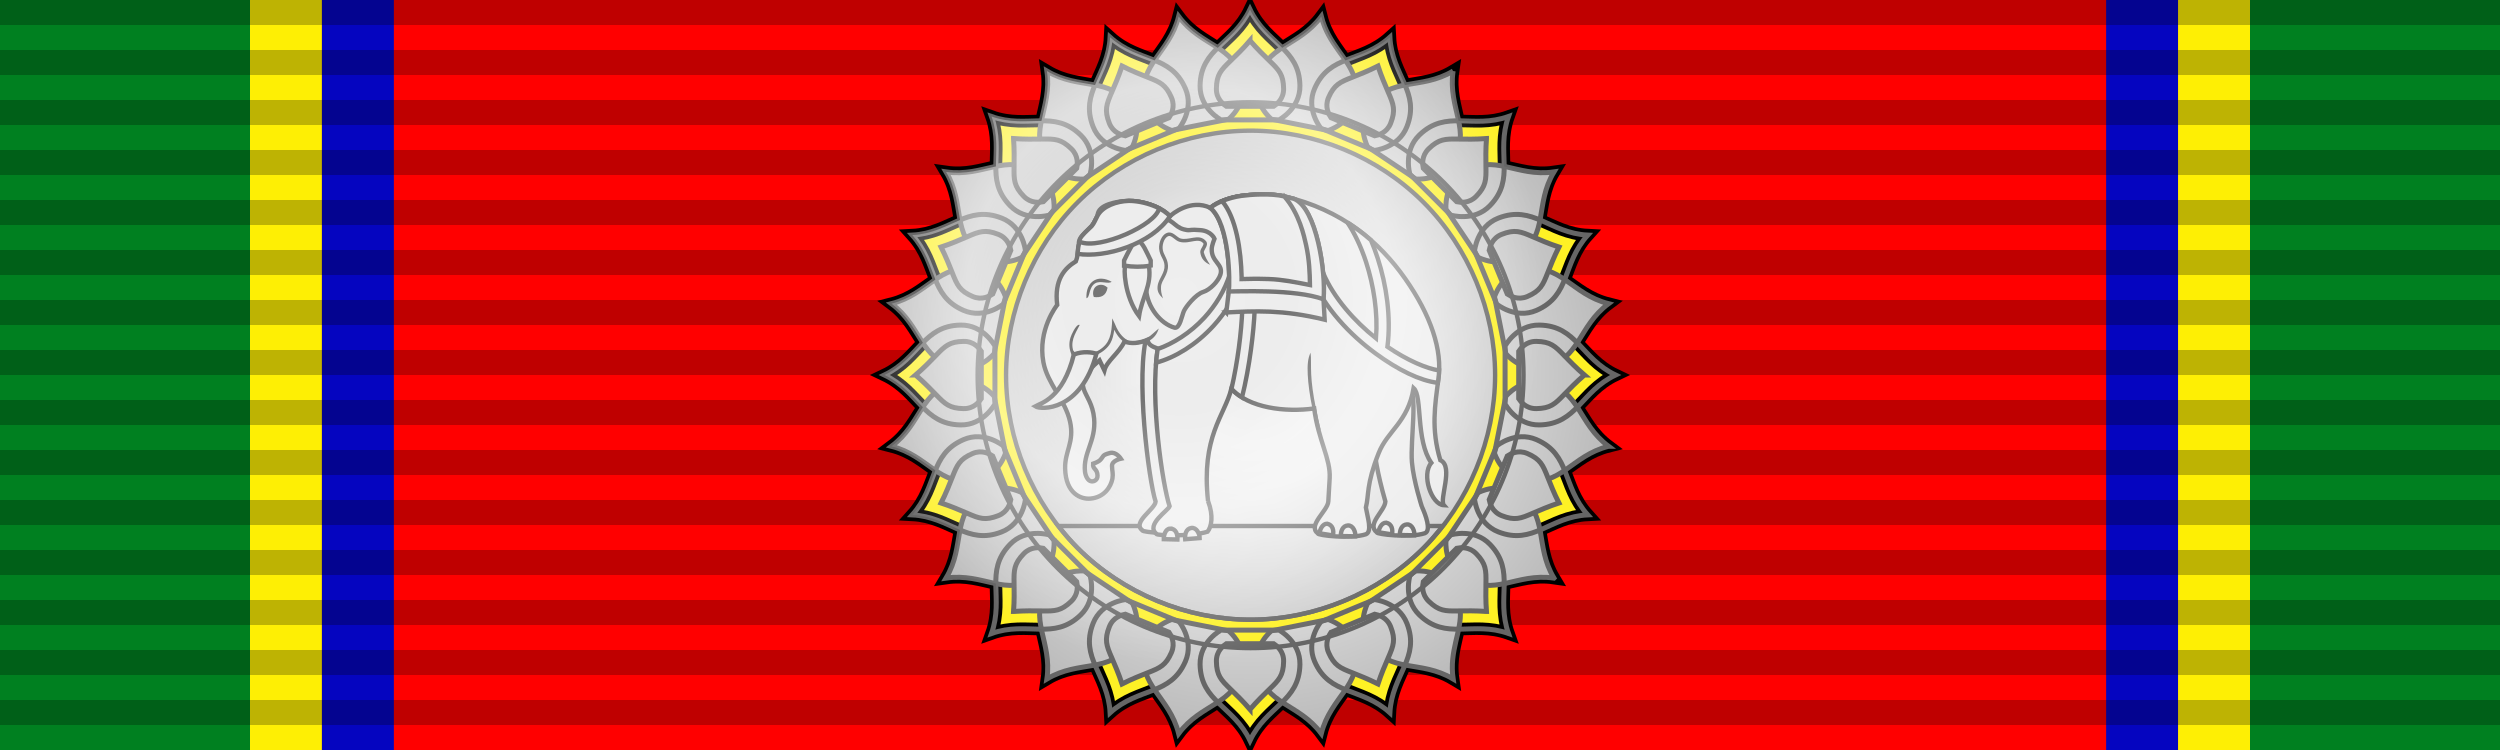 <?xml version="1.0" encoding="UTF-8" standalone="no"?>
<svg
   xmlns:dc="http://purl.org/dc/elements/1.1/"
   xmlns:cc="http://creativecommons.org/ns#"
   xmlns:rdf="http://www.w3.org/1999/02/22-rdf-syntax-ns#"
   xmlns:svg="http://www.w3.org/2000/svg"
   xmlns="http://www.w3.org/2000/svg"
   xmlns:xlink="http://www.w3.org/1999/xlink"
   xmlns:sodipodi="http://sodipodi.sourceforge.net/DTD/sodipodi-0.dtd"
   xmlns:inkscape="http://www.inkscape.org/namespaces/inkscape"
   width="100"
   height="30"
   id="svg2"
   version="1.1"
   inkscape:version="0.92.2 5c3e80d, 2017-08-06"
   sodipodi:docname="Order_of_the_White_Elephant_-_3rd_Class_(Thailand)_ribbon.svg">
  <defs
     id="defs22">
    <linearGradient
       id="linearGradient9565">
      <stop
         style="stop-color:#ffffff;stop-opacity:0.196;"
         offset="0"
         id="stop9567" />
      <stop
         id="stop9569"
         offset="0.367"
         style="stop-color:#ffffff;stop-opacity:0.078;" />
      <stop
         style="stop-color:#ffffff;stop-opacity:0.471;"
         offset="0.582"
         id="stop9571" />
      <stop
         style="stop-color:#ffffff;stop-opacity:0;"
         offset="1"
         id="stop9573" />
    </linearGradient>
    <linearGradient
       id="linearGradient8526">
      <stop
         style="stop-color:#ffffff;stop-opacity:0.196;"
         offset="0"
         id="stop8528" />
      <stop
         id="stop8530"
         offset="0.213"
         style="stop-color:#ffffff;stop-opacity:0.078;" />
      <stop
         style="stop-color:#ffffff;stop-opacity:0.471;"
         offset="0.513"
         id="stop8532" />
      <stop
         style="stop-color:#ffffff;stop-opacity:0;"
         offset="1"
         id="stop8534" />
    </linearGradient>
    <linearGradient
       id="linearGradient11002">
      <stop
         style="stop-color:#ffffff;stop-opacity:0.196;"
         offset="0"
         id="stop11004" />
      <stop
         id="stop11006"
         offset="0.291"
         style="stop-color:#ffffff;stop-opacity:0.078;" />
      <stop
         style="stop-color:#ffffff;stop-opacity:0.471;"
         offset="0.582"
         id="stop11008" />
      <stop
         style="stop-color:#ffffff;stop-opacity:0;"
         offset="1"
         id="stop11010" />
    </linearGradient>
    <radialGradient
       inkscape:collect="always"
       xlink:href="#linearGradient11002"
       id="radialGradient1841"
       cx="47.198"
       cy="11.875"
       fx="47.198"
       fy="11.875"
       r="14.623"
       gradientUnits="userSpaceOnUse" />
    <linearGradient
       id="linearGradient5243">
      <stop
         style="stop-color:#d2d2d2;stop-opacity:1;"
         offset="0"
         id="stop5245" />
      <stop
         id="stop5259"
         offset="0.405"
         style="stop-color:#dcdcdc;stop-opacity:1;" />
      <stop
         style="stop-color:#e6e6e6;stop-opacity:1;"
         offset="0.53"
         id="stop5261" />
      <stop
         style="stop-color:#eeeeee;stop-opacity:1;"
         offset="0.654"
         id="stop5253" />
      <stop
         id="stop5247"
         offset="0.785"
         style="stop-color:#f2f2f2;stop-opacity:1;" />
      <stop
         style="stop-color:#ebebeb;stop-opacity:1;"
         offset="1"
         id="stop5249" />
    </linearGradient>
    <linearGradient
       id="linearGradient4427"
       gradientTransform="scale(1.001,0.999)"
       x1="48.57"
       y1="1.346"
       x2="51.456"
       y2="1.346"
       gradientUnits="userSpaceOnUse">
      <stop
         style="stop-color:#ebebeb;stop-opacity:1;"
         offset="0"
         id="stop4425" />
      <stop
         id="stop4423"
         offset="0.215"
         style="stop-color:#f2f2f2;stop-opacity:1;" />
      <stop
         style="stop-color:#eeeeee;stop-opacity:1;"
         offset="0.346"
         id="stop4421" />
      <stop
         style="stop-color:#e6e6e6;stop-opacity:1;"
         offset="0.47"
         id="stop4419" />
      <stop
         id="stop4417"
         offset="0.595"
         style="stop-color:#dcdcdc;stop-opacity:1;" />
      <stop
         style="stop-color:#b8b8b8;stop-opacity:1"
         offset="1"
         id="stop4415" />
    </linearGradient>
    <radialGradient
       inkscape:collect="always"
       xlink:href="#linearGradient4427"
       id="radialGradient2476"
       cx="50"
       cy="15"
       fx="50"
       fy="15"
       r="14.855"
       gradientUnits="userSpaceOnUse" />
    <radialGradient
       inkscape:collect="always"
       xlink:href="#linearGradient5243"
       id="radialGradient2478"
       gradientUnits="userSpaceOnUse"
       cx="50"
       cy="15"
       fx="50"
       fy="15"
       r="14.855" />
    <radialGradient
       inkscape:collect="always"
       xlink:href="#linearGradient5243"
       id="radialGradient2480"
       gradientUnits="userSpaceOnUse"
       cx="50"
       cy="15"
       fx="50"
       fy="15"
       r="14.855" />
    <radialGradient
       inkscape:collect="always"
       xlink:href="#linearGradient5243"
       id="radialGradient2482"
       gradientUnits="userSpaceOnUse"
       cx="50"
       cy="15"
       fx="50"
       fy="15"
       r="14.855" />
    <radialGradient
       inkscape:collect="always"
       xlink:href="#linearGradient5243"
       id="radialGradient2484"
       gradientUnits="userSpaceOnUse"
       cx="50"
       cy="15"
       fx="50"
       fy="15"
       r="14.855" />
    <radialGradient
       inkscape:collect="always"
       xlink:href="#linearGradient5243"
       id="radialGradient2486"
       gradientUnits="userSpaceOnUse"
       cx="50"
       cy="15"
       fx="50"
       fy="15"
       r="14.855" />
    <radialGradient
       inkscape:collect="always"
       xlink:href="#linearGradient5243"
       id="radialGradient2488"
       gradientUnits="userSpaceOnUse"
       cx="50"
       cy="15"
       fx="50"
       fy="15"
       r="14.855" />
    <radialGradient
       inkscape:collect="always"
       xlink:href="#linearGradient5243"
       id="radialGradient2490"
       gradientUnits="userSpaceOnUse"
       cx="50"
       cy="15"
       fx="50"
       fy="15"
       r="14.855" />
    <radialGradient
       inkscape:collect="always"
       xlink:href="#linearGradient5243"
       id="radialGradient2492"
       gradientUnits="userSpaceOnUse"
       cx="50"
       cy="15"
       fx="50"
       fy="15"
       r="14.855" />
    <radialGradient
       inkscape:collect="always"
       xlink:href="#linearGradient5243"
       id="radialGradient2494"
       gradientUnits="userSpaceOnUse"
       cx="50"
       cy="15"
       fx="50"
       fy="15"
       r="14.855" />
    <radialGradient
       inkscape:collect="always"
       xlink:href="#linearGradient5243"
       id="radialGradient2496"
       gradientUnits="userSpaceOnUse"
       cx="50"
       cy="15"
       fx="50"
       fy="15"
       r="14.855" />
    <radialGradient
       inkscape:collect="always"
       xlink:href="#linearGradient5243"
       id="radialGradient2498"
       gradientUnits="userSpaceOnUse"
       cx="50"
       cy="15"
       fx="50"
       fy="15"
       r="14.855" />
    <radialGradient
       inkscape:collect="always"
       xlink:href="#linearGradient5243"
       id="radialGradient2500"
       gradientUnits="userSpaceOnUse"
       cx="50"
       cy="15"
       fx="50"
       fy="15"
       r="14.855" />
    <radialGradient
       inkscape:collect="always"
       xlink:href="#linearGradient5243"
       id="radialGradient2502"
       gradientUnits="userSpaceOnUse"
       cx="50"
       cy="15"
       fx="50"
       fy="15"
       r="14.855" />
    <radialGradient
       inkscape:collect="always"
       xlink:href="#linearGradient5243"
       id="radialGradient2504"
       gradientUnits="userSpaceOnUse"
       cx="50"
       cy="15"
       fx="50"
       fy="15"
       r="14.855" />
    <radialGradient
       inkscape:collect="always"
       xlink:href="#linearGradient5243"
       id="radialGradient2506"
       gradientUnits="userSpaceOnUse"
       cx="50"
       cy="15"
       fx="50"
       fy="15"
       r="14.855" />
  </defs>
  <sodipodi:namedview
     pagecolor="#ffffff"
     bordercolor="#666666"
     borderopacity="1"
     objecttolerance="10"
     gridtolerance="10"
     guidetolerance="10"
     inkscape:pageopacity="0"
     inkscape:pageshadow="2"
     inkscape:window-width="1440"
     inkscape:window-height="785"
     id="namedview20"
     showgrid="false"
     inkscape:zoom="9.28"
     inkscape:cx="50"
     inkscape:cy="15"
     inkscape:window-x="0"
     inkscape:window-y="1"
     inkscape:window-maximized="1"
     inkscape:current-layer="layer2"
     showguides="false"
     inkscape:snap-nodes="false" />
  <g
     id="g10371" />
  <g
     inkscape:groupmode="layer"
     id="layer1"
     inkscape:label="Ribbon"
     style="display:inline"
     sodipodi:insensitive="true">
    <rect
       style="fill:#ff0000;fill-opacity:1"
       id="rect4"
       height="30"
       width="100"
       x="-1.3858643e-06"
       y="0" />
    <rect
       y="0"
       style="fill:#0505c0;fill-opacity:1;stroke-width:1.073"
       width="2.877"
       height="30"
       x="84.246"
       id="rect987" />
    <rect
       id="rect989"
       x="87.123"
       height="30"
       width="2.877"
       style="fill:#feef04;fill-opacity:1;stroke-width:1.073"
       y="0" />
    <rect
       id="rect16-9-0-5-2-4"
       x="10"
       height="30"
       width="2.877"
       style="fill:#feef04;fill-opacity:1;stroke-width:1.073"
       y="0" />
    <rect
       y="0"
       style="fill:#0505c0;fill-opacity:1;stroke-width:1.073"
       width="2.877"
       height="30"
       x="12.877"
       id="rect981" />
    <rect
       y="0"
       style="fill:#008020;fill-opacity:1"
       width="10"
       height="30"
       x="-1.3575929e-06"
       id="rect16-9-5-9-1" />
    <rect
       id="rect1793"
       x="90"
       height="30"
       width="10"
       style="fill:#008020;fill-opacity:1"
       y="0" />
    <path
       style="opacity:0.25;stroke:#000000;stroke-width:100;stroke-dasharray:1"
       inkscape:connector-curvature="0"
       id="path18"
       d="M 50,0 V 30" />
  </g>
  <g
     inkscape:groupmode="layer"
     id="layer2"
     inkscape:label="Badge">
    <path
       style="fill:#fef125;fill-opacity:1;stroke:#000000;stroke-width:0.5;stroke-linecap:butt;stroke-linejoin:miter;stroke-miterlimit:4;stroke-dasharray:none;stroke-opacity:1"
       d="M 50,0.377 C 49.654,1.104 49.135,1.495 48.711,1.914 48.213,1.585 47.627,1.303 47.146,0.658 46.949,1.438 46.517,1.922 46.184,2.416 45.632,2.191 45.002,2.029 44.404,1.49 44.363,2.294 44.032,2.853 43.801,3.402 43.216,3.289 42.568,3.254 41.877,2.842 c 0.116,0.797 -0.099,1.41 -0.219,1.994 -0.596,0.003 -1.24,0.093 -1.998,-0.176 0.269,0.758 0.179,1.402 0.176,1.998 -0.584,0.119 -1.198,0.335 -1.994,0.219 0.412,0.691 0.447,1.339 0.561,1.924 -0.549,0.231 -1.109,0.562 -1.912,0.604 0.539,0.598 0.7,1.227 0.926,1.779 -0.494,0.334 -0.978,0.765 -1.758,0.963 0.645,0.481 0.927,1.067 1.256,1.564 -0.42,0.424 -0.81,0.943 -1.537,1.289 0.727,0.346 1.118,0.865 1.537,1.289 -0.329,0.497 -0.611,1.083 -1.256,1.564 0.78,0.197 1.264,0.629 1.758,0.963 -0.225,0.552 -0.387,1.182 -0.926,1.779 0.803,0.042 1.363,0.373 1.912,0.604 -0.114,0.585 -0.149,1.233 -0.561,1.924 0.797,-0.116 1.41,0.099 1.994,0.219 0.003,0.596 0.093,1.24 -0.176,1.998 0.758,-0.269 1.402,-0.179 1.998,-0.176 0.119,0.584 0.335,1.198 0.219,1.994 0.691,-0.412 1.339,-0.447 1.924,-0.561 0.231,0.549 0.562,1.109 0.604,1.912 0.598,-0.539 1.227,-0.7 1.779,-0.926 0.334,0.494 0.765,0.978 0.963,1.758 0.481,-0.645 1.067,-0.925 1.564,-1.254 0.423,0.419 0.943,0.809 1.289,1.535 0.346,-0.727 0.865,-1.118 1.289,-1.537 0.497,0.329 1.083,0.611 1.564,1.256 0.197,-0.78 0.629,-1.264 0.963,-1.758 0.552,0.225 1.182,0.387 1.779,0.926 0.042,-0.803 0.373,-1.363 0.604,-1.912 0.585,0.113 1.233,0.149 1.924,0.561 -0.116,-0.798 0.1,-1.409 0.219,-1.994 0.596,-0.003 1.24,-0.093 1.998,0.176 -0.269,-0.758 -0.179,-1.4 -0.176,-1.996 0.585,-0.119 1.197,-0.337 1.994,-0.221 -0.412,-0.691 -0.447,-1.339 -0.561,-1.924 0.549,-0.231 1.109,-0.562 1.912,-0.604 -0.539,-0.598 -0.7,-1.227 -0.926,-1.779 0.494,-0.334 0.978,-0.765 1.758,-0.963 C 63.697,17.373 63.416,16.786 63.088,16.289 63.507,15.866 63.897,15.346 64.623,15 63.896,14.654 63.505,14.135 63.086,13.711 63.415,13.213 63.697,12.627 64.342,12.146 63.562,11.949 63.078,11.517 62.584,11.184 62.809,10.632 62.971,10.002 63.51,9.404 62.706,9.363 62.147,9.032 61.598,8.801 61.711,8.216 61.746,7.568 62.158,6.877 61.361,6.993 60.748,6.778 60.164,6.658 60.161,6.062 60.071,5.419 60.34,4.66 59.581,4.929 58.938,4.839 58.342,4.836 58.222,4.251 58.007,3.638 58.123,2.842 57.432,3.254 56.784,3.289 56.199,3.402 55.968,2.853 55.637,2.294 55.596,1.49 54.998,2.029 54.368,2.192 53.816,2.418 53.483,1.923 53.051,1.44 52.854,0.658 52.373,1.303 51.786,1.584 51.289,1.912 50.866,1.493 50.346,1.103 50,0.377 Z"
       id="path1296"
       inkscape:connector-curvature="0" />
    <g
       id="g1294"
       style="fill:url(#radialGradient2476);fill-opacity:1;stroke:#666666;stroke-opacity:1">
      <path
         inkscape:connector-curvature="0"
         id="path1116"
         d="m 64.342,12.147 c -1.495,-0.378 -1.9,-1.633 -3.38,-1.365 -0.902,0.163 -1.181,1.089 -1.181,1.089 l 0.453,2.276 c 0,0 0.613,0.749 1.508,0.554 1.47,-0.319 1.364,-1.633 2.6,-2.554 z M 62.159,6.876 c -1.526,0.222 -2.379,-0.782 -3.644,0.032 -0.771,0.496 -0.676,1.459 -0.676,1.459 l 1.29,1.928 c 0,0 0.853,0.458 1.606,-0.065 1.236,-0.857 0.635,-2.03 1.424,-3.354 z m 2.183,10.976 c -1.236,-0.922 -1.129,-2.235 -2.599,-2.554 -0.896,-0.194 -1.509,0.555 -1.509,0.555 l -0.454,2.275 c 0,0 0.281,0.926 1.182,1.089 1.48,0.268 1.884,-0.987 3.379,-1.365 z M 58.124,2.842 c -1.324,0.789 -2.496,0.188 -3.353,1.424 -0.522,0.753 -0.067,1.606 -0.067,1.606 l 1.929,1.289 c 0,0 0.963,0.096 1.459,-0.675 0.814,-1.265 -0.191,-2.119 0.032,-3.645 z m 4.034,20.282 c -0.789,-1.324 -0.188,-2.498 -1.424,-3.355 -0.753,-0.522 -1.606,-0.065 -1.606,-0.065 l -1.289,1.929 c 0,0 -0.094,0.963 0.676,1.459 1.265,0.814 2.117,-0.19 3.643,0.032 z M 54.17,3.095 C 53.912,2.286 53.136,1.779 52.853,0.658 51.931,1.894 50.618,1.787 50.299,3.257 c -0.194,0.896 0.555,1.509 0.555,1.509 l 2.275,0.454 c 0,0 0.926,-0.281 1.089,-1.182 0.067,-0.37 0.038,-0.673 -0.048,-0.942 z m 4.239,21.309 c -0.024,-0.282 -0.113,-0.573 -0.316,-0.889 -0.496,-0.771 -1.459,-0.676 -1.459,-0.676 l -1.928,1.29 c 0,0 -0.458,0.853 0.065,1.606 0.857,1.236 2.03,0.635 3.354,1.424 -0.167,-1.144 0.356,-1.91 0.284,-2.755 z M 49.702,3.258 C 49.382,1.788 48.069,1.894 47.147,0.658 46.769,2.152 45.515,2.558 45.782,4.038 c 0.163,0.902 1.091,1.181 1.091,1.181 l 2.274,-0.452 c 0,0 0.749,-0.613 0.554,-1.508 z M 54.218,25.962 C 54.055,25.06 53.128,24.781 53.128,24.781 l -2.274,0.452 c 0,0 -0.751,0.613 -0.556,1.509 0.319,1.47 1.633,1.364 2.554,2.6 0.378,-1.495 1.633,-1.9 1.365,-3.38 z M 45.461,4.835 c -0.031,-0.186 -0.1,-0.381 -0.231,-0.569 -0.857,-1.236 -2.03,-0.635 -3.354,-1.424 0.222,1.526 -0.782,2.379 0.032,3.644 0.496,0.771 1.461,0.675 1.461,0.675 l 1.926,-1.289 c 0,0 0.258,-0.479 0.166,-1.037 z M 49.696,26.129 C 49.568,25.578 49.146,25.234 49.146,25.234 L 46.873,24.78 c 0,0 -0.928,0.281 -1.091,1.183 -0.268,1.48 0.987,1.884 1.365,3.379 0.922,-1.236 2.235,-1.129 2.554,-2.599 0.049,-0.224 0.038,-0.431 -0.005,-0.614 z M 42.113,7.825 c -0.072,-0.303 -0.241,-0.669 -0.626,-0.917 -1.265,-0.814 -2.119,0.191 -3.645,-0.032 0.789,1.324 0.188,2.498 1.424,3.355 0.753,0.522 1.606,0.065 1.606,0.065 l 1.289,-1.929 c 0,0 0.024,-0.239 -0.048,-0.542 z m 3.346,16.823 c -0.049,-0.307 -0.163,-0.519 -0.163,-0.519 l -1.929,-1.289 c 0,0 -0.963,-0.096 -1.459,0.675 -0.814,1.265 0.191,2.119 -0.032,3.645 1.324,-0.789 2.498,-0.188 3.355,-1.424 0.261,-0.377 0.277,-0.779 0.228,-1.087 z M 40.219,11.871 c 0,0 -0.281,-0.926 -1.182,-1.089 -1.48,-0.268 -1.884,0.987 -3.379,1.365 1.236,0.922 1.131,2.234 2.601,2.553 0.896,0.194 1.509,-0.555 1.509,-0.555 z m 1.942,9.762 -1.288,-1.928 c 0,0 -0.853,-0.458 -1.606,0.065 -1.236,0.857 -0.637,2.03 -1.426,3.354 1.526,-0.222 2.379,0.782 3.644,-0.032 0.771,-0.496 0.676,-1.459 0.676,-1.459 z m -2.394,-5.781 c 0,0 -0.613,-0.749 -1.508,-0.554 -1.47,0.319 -1.364,1.633 -2.6,2.554 1.495,0.378 1.9,1.633 3.38,1.365 0.902,-0.163 1.181,-1.089 1.181,-1.089 z"
         style="fill:url(#radialGradient2476);fill-opacity:1;stroke:#666666;stroke-width:0.2;stroke-linecap:butt;stroke-linejoin:miter;stroke-miterlimit:4;stroke-dasharray:none;stroke-opacity:1" />
      <g
         transform="translate(-5.0000001e-7,0.018)"
         id="g1213"
         style="fill:url(#radialGradient2476);fill-opacity:1;stroke:#666666;stroke-opacity:1">
        <path
           style="fill:url(#radialGradient2476);fill-opacity:1;stroke:#666666;stroke-width:0.2;stroke-linecap:butt;stroke-linejoin:miter;stroke-miterlimit:4;stroke-dasharray:none;stroke-opacity:1"
           d="m 51.159,25.185 c 0,0 0.854,0.455 0.838,1.372 -0.026,1.504 -1.335,1.656 -1.997,3.048 -0.663,-1.392 -1.971,-1.544 -1.997,-3.048 -0.016,-0.916 0.838,-1.372 0.838,-1.372 z"
           id="path975"
           inkscape:connector-curvature="0"
           sodipodi:nodetypes="cscscc" />
        <path
           transform="matrix(1,0,0,-1,-0.077,29.856)"
           d="m 50.078,1.498 c -0.283,0.329 -0.566,0.602 -0.783,0.812 -0.378,0.366 -0.553,0.546 -0.562,1.109 -0.007,0.412 0.274,0.624 0.398,0.707 h 1.893 C 51.147,4.044 51.429,3.832 51.422,3.42 51.412,2.856 51.239,2.676 50.861,2.311 50.644,2.1 50.361,1.827 50.078,1.498 Z"
           id="path977"
           style="fill:url(#radialGradient2476);fill-opacity:1;stroke:#666666;stroke-width:0.2;stroke-linecap:butt;stroke-linejoin:miter;stroke-miterlimit:4;stroke-dasharray:none;stroke-opacity:1"
           inkscape:original="M 50.078125 0.359375 C 49.415413 1.7513787 48.106328 1.9041069 48.080078 3.4082031 C 48.064088 4.3245663 48.917969 4.7792969 48.917969 4.7792969 L 51.236328 4.7792969 C 51.236328 4.7792969 52.090211 4.3245663 52.074219 3.4082031 C 52.047969 1.9041069 50.740837 1.7513787 50.078125 0.359375 z "
           inkscape:radius="-0.65243661"
           sodipodi:type="inkscape:offset" />
        <g
           id="g973"
           transform="translate(-0.078)"
           style="fill:url(#radialGradient2476);fill-opacity:1;stroke:#666666;stroke-width:0.2;stroke-miterlimit:4;stroke-dasharray:none;stroke-opacity:1">
          <path
             style="fill:url(#radialGradient2476);fill-opacity:1;stroke:#666666;stroke-width:0.2;stroke-linecap:butt;stroke-linejoin:miter;stroke-miterlimit:4;stroke-dasharray:none;stroke-opacity:1"
             d="m 51.237,4.779 c 0,0 0.854,-0.455 0.838,-1.372 -0.026,-1.504 -1.335,-1.656 -1.997,-3.048 -0.663,1.392 -1.971,1.544 -1.997,3.048 -0.016,0.916 0.838,1.372 0.838,1.372 z"
             id="path965"
             inkscape:connector-curvature="0"
             sodipodi:nodetypes="cscscc" />
          <path
             transform="translate(5.2452732e-4,0.108)"
             d="m 50.078,1.498 c -0.283,0.329 -0.566,0.602 -0.783,0.812 -0.378,0.366 -0.553,0.546 -0.562,1.109 -0.007,0.412 0.274,0.624 0.398,0.707 h 1.893 C 51.147,4.044 51.429,3.832 51.422,3.42 51.412,2.856 51.239,2.676 50.861,2.311 50.644,2.1 50.361,1.827 50.078,1.498 Z"
             id="path967"
             style="fill:url(#radialGradient2476);fill-opacity:1;stroke:#666666;stroke-width:0.2;stroke-linecap:butt;stroke-linejoin:miter;stroke-miterlimit:4;stroke-dasharray:none;stroke-opacity:1"
             inkscape:original="M 50.078125 0.359375 C 49.415413 1.7513787 48.106328 1.9041069 48.080078 3.4082031 C 48.064088 4.3245663 48.917969 4.7792969 48.917969 4.7792969 L 51.236328 4.7792969 C 51.236328 4.7792969 52.090211 4.3245663 52.074219 3.4082031 C 52.047969 1.9041069 50.740837 1.7513787 50.078125 0.359375 z "
             inkscape:radius="-0.65243661"
             sodipodi:type="inkscape:offset" />
        </g>
        <g
           id="g1001"
           transform="rotate(90,50,14.982)"
           style="fill:url(#radialGradient2476);fill-opacity:1;stroke:#666666;stroke-opacity:1">
          <g
             style="fill:url(#radialGradient2476);fill-opacity:1;stroke:#666666;stroke-width:0.2;stroke-miterlimit:4;stroke-dasharray:none;stroke-opacity:1"
             transform="matrix(1,0,0,-1,-0.078,29.964)"
             id="g993">
            <path
               sodipodi:nodetypes="cscscc"
               inkscape:connector-curvature="0"
               id="path989"
               d="m 51.237,4.779 c 0,0 0.854,-0.455 0.838,-1.372 -0.026,-1.504 -1.335,-1.656 -1.997,-3.048 -0.663,1.392 -1.971,1.544 -1.997,3.048 -0.016,0.916 0.838,1.372 0.838,1.372 z"
               style="fill:url(#radialGradient2476);fill-opacity:1;stroke:#666666;stroke-width:0.2;stroke-linecap:butt;stroke-linejoin:miter;stroke-miterlimit:4;stroke-dasharray:none;stroke-opacity:1" />
            <path
               sodipodi:type="inkscape:offset"
               inkscape:radius="-0.65243661"
               inkscape:original="M 50.078125 0.359375 C 49.415413 1.7513787 48.106328 1.9041069 48.080078 3.4082031 C 48.064088 4.3245663 48.917969 4.7792969 48.917969 4.7792969 L 51.236328 4.7792969 C 51.236328 4.7792969 52.090211 4.3245663 52.074219 3.4082031 C 52.047969 1.9041069 50.740837 1.7513787 50.078125 0.359375 z "
               style="fill:url(#radialGradient2476);fill-opacity:1;stroke:#666666;stroke-width:0.2;stroke-linecap:butt;stroke-linejoin:miter;stroke-miterlimit:4;stroke-dasharray:none;stroke-opacity:1"
               id="path991"
               d="m 50.078,1.498 c -0.283,0.329 -0.566,0.602 -0.783,0.812 -0.378,0.366 -0.553,0.546 -0.562,1.109 -0.007,0.412 0.274,0.624 0.398,0.707 h 1.893 C 51.147,4.044 51.429,3.832 51.422,3.42 51.412,2.856 51.239,2.676 50.861,2.311 50.644,2.1 50.361,1.827 50.078,1.498 Z"
               transform="translate(5.2452732e-4,0.108)" />
          </g>
          <g
             id="g999"
             transform="translate(-0.078)"
             style="fill:url(#radialGradient2476);fill-opacity:1;stroke:#666666;stroke-width:0.2;stroke-miterlimit:4;stroke-dasharray:none;stroke-opacity:1">
            <path
               style="fill:url(#radialGradient2476);fill-opacity:1;stroke:#666666;stroke-width:0.2;stroke-linecap:butt;stroke-linejoin:miter;stroke-miterlimit:4;stroke-dasharray:none;stroke-opacity:1"
               d="m 51.237,4.779 c 0,0 0.854,-0.455 0.838,-1.372 -0.026,-1.504 -1.335,-1.656 -1.997,-3.048 -0.663,1.392 -1.971,1.544 -1.997,3.048 -0.016,0.916 0.838,1.372 0.838,1.372 z"
               id="path995"
               inkscape:connector-curvature="0"
               sodipodi:nodetypes="cscscc" />
            <path
               transform="translate(5.2452732e-4,0.108)"
               d="m 50.078,1.498 c -0.283,0.329 -0.566,0.602 -0.783,0.812 -0.378,0.366 -0.553,0.546 -0.562,1.109 -0.007,0.412 0.274,0.624 0.398,0.707 h 1.893 C 51.147,4.044 51.429,3.832 51.422,3.42 51.412,2.856 51.239,2.676 50.861,2.311 50.644,2.1 50.361,1.827 50.078,1.498 Z"
               id="path997"
               style="fill:url(#radialGradient2476);fill-opacity:1;stroke:#666666;stroke-width:0.2;stroke-linecap:butt;stroke-linejoin:miter;stroke-miterlimit:4;stroke-dasharray:none;stroke-opacity:1"
               inkscape:original="M 50.078125 0.359375 C 49.415413 1.7513787 48.106328 1.9041069 48.080078 3.4082031 C 48.064088 4.3245663 48.917969 4.7792969 48.917969 4.7792969 L 51.236328 4.7792969 C 51.236328 4.7792969 52.090211 4.3245663 52.074219 3.4082031 C 52.047969 1.9041069 50.740837 1.7513787 50.078125 0.359375 z "
               inkscape:radius="-0.65243661"
               sodipodi:type="inkscape:offset" />
          </g>
        </g>
        <g
           id="g1015"
           transform="rotate(45,50,14.982)"
           style="fill:url(#radialGradient2476);fill-opacity:1;stroke:#666666;stroke-opacity:1">
          <g
             style="fill:url(#radialGradient2476);fill-opacity:1;stroke:#666666;stroke-width:0.2;stroke-miterlimit:4;stroke-dasharray:none;stroke-opacity:1"
             transform="matrix(1,0,0,-1,-0.078,29.964)"
             id="g1007">
            <path
               sodipodi:nodetypes="cscscc"
               inkscape:connector-curvature="0"
               id="path1003"
               d="m 51.237,4.779 c 0,0 0.854,-0.455 0.838,-1.372 -0.026,-1.504 -1.335,-1.656 -1.997,-3.048 -0.663,1.392 -1.971,1.544 -1.997,3.048 -0.016,0.916 0.838,1.372 0.838,1.372 z"
               style="fill:url(#radialGradient2476);fill-opacity:1;stroke:#666666;stroke-width:0.2;stroke-linecap:butt;stroke-linejoin:miter;stroke-miterlimit:4;stroke-dasharray:none;stroke-opacity:1" />
            <path
               sodipodi:type="inkscape:offset"
               inkscape:radius="-0.65243661"
               inkscape:original="M 50.078125 0.359375 C 49.415413 1.7513787 48.106328 1.9041069 48.080078 3.4082031 C 48.064088 4.3245663 48.917969 4.7792969 48.917969 4.7792969 L 51.236328 4.7792969 C 51.236328 4.7792969 52.090211 4.3245663 52.074219 3.4082031 C 52.047969 1.9041069 50.740837 1.7513787 50.078125 0.359375 z "
               style="fill:url(#radialGradient2476);fill-opacity:1;stroke:#666666;stroke-width:0.2;stroke-linecap:butt;stroke-linejoin:miter;stroke-miterlimit:4;stroke-dasharray:none;stroke-opacity:1"
               id="path1005"
               d="m 50.078,1.498 c -0.283,0.329 -0.566,0.602 -0.783,0.812 -0.378,0.366 -0.553,0.546 -0.562,1.109 -0.007,0.412 0.274,0.624 0.398,0.707 h 1.893 C 51.147,4.044 51.429,3.832 51.422,3.42 51.412,2.856 51.239,2.676 50.861,2.311 50.644,2.1 50.361,1.827 50.078,1.498 Z"
               transform="translate(5.2452732e-4,0.108)" />
          </g>
          <g
             id="g1013"
             transform="translate(-0.078)"
             style="fill:url(#radialGradient2476);fill-opacity:1;stroke:#666666;stroke-width:0.2;stroke-miterlimit:4;stroke-dasharray:none;stroke-opacity:1">
            <path
               style="fill:url(#radialGradient2476);fill-opacity:1;stroke:#666666;stroke-width:0.2;stroke-linecap:butt;stroke-linejoin:miter;stroke-miterlimit:4;stroke-dasharray:none;stroke-opacity:1"
               d="m 51.237,4.779 c 0,0 0.854,-0.455 0.838,-1.372 -0.026,-1.504 -1.335,-1.656 -1.997,-3.048 -0.663,1.392 -1.971,1.544 -1.997,3.048 -0.016,0.916 0.838,1.372 0.838,1.372 z"
               id="path1009"
               inkscape:connector-curvature="0"
               sodipodi:nodetypes="cscscc" />
            <path
               transform="translate(5.2452732e-4,0.108)"
               d="m 50.078,1.498 c -0.283,0.329 -0.566,0.602 -0.783,0.812 -0.378,0.366 -0.553,0.546 -0.562,1.109 -0.007,0.412 0.274,0.624 0.398,0.707 h 1.893 C 51.147,4.044 51.429,3.832 51.422,3.42 51.412,2.856 51.239,2.676 50.861,2.311 50.644,2.1 50.361,1.827 50.078,1.498 Z"
               id="path1011"
               style="fill:url(#radialGradient2476);fill-opacity:1;stroke:#666666;stroke-width:0.2;stroke-linecap:butt;stroke-linejoin:miter;stroke-miterlimit:4;stroke-dasharray:none;stroke-opacity:1"
               inkscape:original="M 50.078125 0.359375 C 49.415413 1.7513787 48.106328 1.9041069 48.080078 3.4082031 C 48.064088 4.3245663 48.917969 4.7792969 48.917969 4.7792969 L 51.236328 4.7792969 C 51.236328 4.7792969 52.090211 4.3245663 52.074219 3.4082031 C 52.047969 1.9041069 50.740837 1.7513787 50.078125 0.359375 z "
               inkscape:radius="-0.65243661"
               sodipodi:type="inkscape:offset" />
          </g>
        </g>
        <g
           transform="rotate(135,50,14.982)"
           id="g1029"
           style="fill:url(#radialGradient2476);fill-opacity:1;stroke:#666666;stroke-opacity:1">
          <g
             id="g1021"
             transform="matrix(1,0,0,-1,-0.078,29.964)"
             style="fill:url(#radialGradient2476);fill-opacity:1;stroke:#666666;stroke-width:0.2;stroke-miterlimit:4;stroke-dasharray:none;stroke-opacity:1">
            <path
               style="fill:url(#radialGradient2476);fill-opacity:1;stroke:#666666;stroke-width:0.2;stroke-linecap:butt;stroke-linejoin:miter;stroke-miterlimit:4;stroke-dasharray:none;stroke-opacity:1"
               d="m 51.237,4.779 c 0,0 0.854,-0.455 0.838,-1.372 -0.026,-1.504 -1.335,-1.656 -1.997,-3.048 -0.663,1.392 -1.971,1.544 -1.997,3.048 -0.016,0.916 0.838,1.372 0.838,1.372 z"
               id="path1017"
               inkscape:connector-curvature="0"
               sodipodi:nodetypes="cscscc" />
            <path
               transform="translate(5.2452732e-4,0.108)"
               d="m 50.078,1.498 c -0.283,0.329 -0.566,0.602 -0.783,0.812 -0.378,0.366 -0.553,0.546 -0.562,1.109 -0.007,0.412 0.274,0.624 0.398,0.707 h 1.893 C 51.147,4.044 51.429,3.832 51.422,3.42 51.412,2.856 51.239,2.676 50.861,2.311 50.644,2.1 50.361,1.827 50.078,1.498 Z"
               id="path1019"
               style="fill:url(#radialGradient2476);fill-opacity:1;stroke:#666666;stroke-width:0.2;stroke-linecap:butt;stroke-linejoin:miter;stroke-miterlimit:4;stroke-dasharray:none;stroke-opacity:1"
               inkscape:original="M 50.078125 0.359375 C 49.415413 1.7513787 48.106328 1.9041069 48.080078 3.4082031 C 48.064088 4.3245663 48.917969 4.7792969 48.917969 4.7792969 L 51.236328 4.7792969 C 51.236328 4.7792969 52.090211 4.3245663 52.074219 3.4082031 C 52.047969 1.9041069 50.740837 1.7513787 50.078125 0.359375 z "
               inkscape:radius="-0.65243661"
               sodipodi:type="inkscape:offset" />
          </g>
          <g
             style="fill:url(#radialGradient2476);fill-opacity:1;stroke:#666666;stroke-width:0.2;stroke-miterlimit:4;stroke-dasharray:none;stroke-opacity:1"
             transform="translate(-0.078)"
             id="g1027">
            <path
               sodipodi:nodetypes="cscscc"
               inkscape:connector-curvature="0"
               id="path1023"
               d="m 51.237,4.779 c 0,0 0.854,-0.455 0.838,-1.372 -0.026,-1.504 -1.335,-1.656 -1.997,-3.048 -0.663,1.392 -1.971,1.544 -1.997,3.048 -0.016,0.916 0.838,1.372 0.838,1.372 z"
               style="fill:url(#radialGradient2476);fill-opacity:1;stroke:#666666;stroke-width:0.2;stroke-linecap:butt;stroke-linejoin:miter;stroke-miterlimit:4;stroke-dasharray:none;stroke-opacity:1" />
            <path
               sodipodi:type="inkscape:offset"
               inkscape:radius="-0.65243661"
               inkscape:original="M 50.078125 0.359375 C 49.415413 1.7513787 48.106328 1.9041069 48.080078 3.4082031 C 48.064088 4.3245663 48.917969 4.7792969 48.917969 4.7792969 L 51.236328 4.7792969 C 51.236328 4.7792969 52.090211 4.3245663 52.074219 3.4082031 C 52.047969 1.9041069 50.740837 1.7513787 50.078125 0.359375 z "
               style="fill:url(#radialGradient2476);fill-opacity:1;stroke:#666666;stroke-width:0.2;stroke-linecap:butt;stroke-linejoin:miter;stroke-miterlimit:4;stroke-dasharray:none;stroke-opacity:1"
               id="path1025"
               d="m 50.078,1.498 c -0.283,0.329 -0.566,0.602 -0.783,0.812 -0.378,0.366 -0.553,0.546 -0.562,1.109 -0.007,0.412 0.274,0.624 0.398,0.707 h 1.893 C 51.147,4.044 51.429,3.832 51.422,3.42 51.412,2.856 51.239,2.676 50.861,2.311 50.644,2.1 50.361,1.827 50.078,1.498 Z"
               transform="translate(5.2452732e-4,0.108)" />
          </g>
        </g>
        <g
           id="g1072"
           transform="rotate(157.5,50,14.982)"
           style="fill:url(#radialGradient2476);fill-opacity:1;stroke:#666666;stroke-opacity:1">
          <g
             style="fill:url(#radialGradient2476);fill-opacity:1;stroke:#666666;stroke-width:0.2;stroke-miterlimit:4;stroke-dasharray:none;stroke-opacity:1"
             transform="matrix(1,0,0,-1,-0.078,29.964)"
             id="g1064">
            <path
               sodipodi:nodetypes="cscscc"
               inkscape:connector-curvature="0"
               id="path1060"
               d="m 51.237,4.779 c 0,0 0.854,-0.455 0.838,-1.372 -0.026,-1.504 -1.335,-1.656 -1.997,-3.048 -0.663,1.392 -1.971,1.544 -1.997,3.048 -0.016,0.916 0.838,1.372 0.838,1.372 z"
               style="fill:url(#radialGradient2476);fill-opacity:1;stroke:#666666;stroke-width:0.2;stroke-linecap:butt;stroke-linejoin:miter;stroke-miterlimit:4;stroke-dasharray:none;stroke-opacity:1" />
            <path
               sodipodi:type="inkscape:offset"
               inkscape:radius="-0.65243661"
               inkscape:original="M 50.078125 0.359375 C 49.415413 1.7513787 48.106328 1.9041069 48.080078 3.4082031 C 48.064088 4.3245663 48.917969 4.7792969 48.917969 4.7792969 L 51.236328 4.7792969 C 51.236328 4.7792969 52.090211 4.3245663 52.074219 3.4082031 C 52.047969 1.9041069 50.740837 1.7513787 50.078125 0.359375 z "
               style="fill:url(#radialGradient2476);fill-opacity:1;stroke:#666666;stroke-width:0.2;stroke-linecap:butt;stroke-linejoin:miter;stroke-miterlimit:4;stroke-dasharray:none;stroke-opacity:1"
               id="path1062"
               d="m 50.078,1.498 c -0.283,0.329 -0.566,0.602 -0.783,0.812 -0.378,0.366 -0.553,0.546 -0.562,1.109 -0.007,0.412 0.274,0.624 0.398,0.707 h 1.893 C 51.147,4.044 51.429,3.832 51.422,3.42 51.412,2.856 51.239,2.676 50.861,2.311 50.644,2.1 50.361,1.827 50.078,1.498 Z"
               transform="translate(5.2452732e-4,0.108)" />
          </g>
          <g
             id="g1070"
             transform="translate(-0.078)"
             style="fill:url(#radialGradient2476);fill-opacity:1;stroke:#666666;stroke-width:0.2;stroke-miterlimit:4;stroke-dasharray:none;stroke-opacity:1">
            <path
               style="fill:url(#radialGradient2476);fill-opacity:1;stroke:#666666;stroke-width:0.2;stroke-linecap:butt;stroke-linejoin:miter;stroke-miterlimit:4;stroke-dasharray:none;stroke-opacity:1"
               d="m 51.237,4.779 c 0,0 0.854,-0.455 0.838,-1.372 -0.026,-1.504 -1.335,-1.656 -1.997,-3.048 -0.663,1.392 -1.971,1.544 -1.997,3.048 -0.016,0.916 0.838,1.372 0.838,1.372 z"
               id="path1066"
               inkscape:connector-curvature="0"
               sodipodi:nodetypes="cscscc" />
            <path
               transform="translate(5.2452732e-4,0.108)"
               d="m 50.078,1.498 c -0.283,0.329 -0.566,0.602 -0.783,0.812 -0.378,0.366 -0.553,0.546 -0.562,1.109 -0.007,0.412 0.274,0.624 0.398,0.707 h 1.893 C 51.147,4.044 51.429,3.832 51.422,3.42 51.412,2.856 51.239,2.676 50.861,2.311 50.644,2.1 50.361,1.827 50.078,1.498 Z"
               id="path1068"
               style="fill:url(#radialGradient2476);fill-opacity:1;stroke:#666666;stroke-width:0.2;stroke-linecap:butt;stroke-linejoin:miter;stroke-miterlimit:4;stroke-dasharray:none;stroke-opacity:1"
               inkscape:original="M 50.078125 0.359375 C 49.415413 1.7513787 48.106328 1.9041069 48.080078 3.4082031 C 48.064088 4.3245663 48.917969 4.7792969 48.917969 4.7792969 L 51.236328 4.7792969 C 51.236328 4.7792969 52.090211 4.3245663 52.074219 3.4082031 C 52.047969 1.9041069 50.740837 1.7513787 50.078125 0.359375 z "
               inkscape:radius="-0.65243661"
               sodipodi:type="inkscape:offset" />
          </g>
        </g>
        <g
           id="g1086"
           transform="rotate(22.5,50,14.982)"
           style="fill:url(#radialGradient2476);fill-opacity:1;stroke:#666666;stroke-opacity:1">
          <g
             style="fill:url(#radialGradient2476);fill-opacity:1;stroke:#666666;stroke-width:0.2;stroke-miterlimit:4;stroke-dasharray:none;stroke-opacity:1"
             transform="matrix(1,0,0,-1,-0.078,29.964)"
             id="g1078">
            <path
               sodipodi:nodetypes="cscscc"
               inkscape:connector-curvature="0"
               id="path1074"
               d="m 51.237,4.779 c 0,0 0.854,-0.455 0.838,-1.372 -0.026,-1.504 -1.335,-1.656 -1.997,-3.048 -0.663,1.392 -1.971,1.544 -1.997,3.048 -0.016,0.916 0.838,1.372 0.838,1.372 z"
               style="fill:url(#radialGradient2476);fill-opacity:1;stroke:#666666;stroke-width:0.2;stroke-linecap:butt;stroke-linejoin:miter;stroke-miterlimit:4;stroke-dasharray:none;stroke-opacity:1" />
            <path
               sodipodi:type="inkscape:offset"
               inkscape:radius="-0.65243661"
               inkscape:original="M 50.078125 0.359375 C 49.415413 1.7513787 48.106328 1.9041069 48.080078 3.4082031 C 48.064088 4.3245663 48.917969 4.7792969 48.917969 4.7792969 L 51.236328 4.7792969 C 51.236328 4.7792969 52.090211 4.3245663 52.074219 3.4082031 C 52.047969 1.9041069 50.740837 1.7513787 50.078125 0.359375 z "
               style="fill:url(#radialGradient2476);fill-opacity:1;stroke:#666666;stroke-width:0.2;stroke-linecap:butt;stroke-linejoin:miter;stroke-miterlimit:4;stroke-dasharray:none;stroke-opacity:1"
               id="path1076"
               d="m 50.078,1.498 c -0.283,0.329 -0.566,0.602 -0.783,0.812 -0.378,0.366 -0.553,0.546 -0.562,1.109 -0.007,0.412 0.274,0.624 0.398,0.707 h 1.893 C 51.147,4.044 51.429,3.832 51.422,3.42 51.412,2.856 51.239,2.676 50.861,2.311 50.644,2.1 50.361,1.827 50.078,1.498 Z"
               transform="translate(5.2452732e-4,0.108)" />
          </g>
          <g
             id="g1084"
             transform="translate(-0.078)"
             style="fill:url(#radialGradient2476);fill-opacity:1;stroke:#666666;stroke-width:0.2;stroke-miterlimit:4;stroke-dasharray:none;stroke-opacity:1">
            <path
               style="fill:url(#radialGradient2476);fill-opacity:1;stroke:#666666;stroke-width:0.2;stroke-linecap:butt;stroke-linejoin:miter;stroke-miterlimit:4;stroke-dasharray:none;stroke-opacity:1"
               d="m 51.237,4.779 c 0,0 0.854,-0.455 0.838,-1.372 -0.026,-1.504 -1.335,-1.656 -1.997,-3.048 -0.663,1.392 -1.971,1.544 -1.997,3.048 -0.016,0.916 0.838,1.372 0.838,1.372 z"
               id="path1080"
               inkscape:connector-curvature="0"
               sodipodi:nodetypes="cscscc" />
            <path
               transform="translate(5.2452732e-4,0.108)"
               d="m 50.078,1.498 c -0.283,0.329 -0.566,0.602 -0.783,0.812 -0.378,0.366 -0.553,0.546 -0.562,1.109 -0.007,0.412 0.274,0.624 0.398,0.707 h 1.893 C 51.147,4.044 51.429,3.832 51.422,3.42 51.412,2.856 51.239,2.676 50.861,2.311 50.644,2.1 50.361,1.827 50.078,1.498 Z"
               id="path1082"
               style="fill:url(#radialGradient2476);fill-opacity:1;stroke:#666666;stroke-width:0.2;stroke-linecap:butt;stroke-linejoin:miter;stroke-miterlimit:4;stroke-dasharray:none;stroke-opacity:1"
               inkscape:original="M 50.078125 0.359375 C 49.415413 1.7513787 48.106328 1.9041069 48.080078 3.4082031 C 48.064088 4.3245663 48.917969 4.7792969 48.917969 4.7792969 L 51.236328 4.7792969 C 51.236328 4.7792969 52.090211 4.3245663 52.074219 3.4082031 C 52.047969 1.9041069 50.740837 1.7513787 50.078125 0.359375 z "
               inkscape:radius="-0.65243661"
               sodipodi:type="inkscape:offset" />
          </g>
        </g>
        <g
           transform="rotate(67.5,50,14.982)"
           id="g1100"
           style="fill:url(#radialGradient2476);fill-opacity:1;stroke:#666666;stroke-opacity:1">
          <g
             id="g1092"
             transform="matrix(1,0,0,-1,-0.078,29.964)"
             style="fill:url(#radialGradient2476);fill-opacity:1;stroke:#666666;stroke-width:0.2;stroke-miterlimit:4;stroke-dasharray:none;stroke-opacity:1">
            <path
               style="fill:url(#radialGradient2476);fill-opacity:1;stroke:#666666;stroke-width:0.2;stroke-linecap:butt;stroke-linejoin:miter;stroke-miterlimit:4;stroke-dasharray:none;stroke-opacity:1"
               d="m 51.237,4.779 c 0,0 0.854,-0.455 0.838,-1.372 -0.026,-1.504 -1.335,-1.656 -1.997,-3.048 -0.663,1.392 -1.971,1.544 -1.997,3.048 -0.016,0.916 0.838,1.372 0.838,1.372 z"
               id="path1088"
               inkscape:connector-curvature="0"
               sodipodi:nodetypes="cscscc" />
            <path
               transform="translate(5.2452732e-4,0.108)"
               d="m 50.078,1.498 c -0.283,0.329 -0.566,0.602 -0.783,0.812 -0.378,0.366 -0.553,0.546 -0.562,1.109 -0.007,0.412 0.274,0.624 0.398,0.707 h 1.893 C 51.147,4.044 51.429,3.832 51.422,3.42 51.412,2.856 51.239,2.676 50.861,2.311 50.644,2.1 50.361,1.827 50.078,1.498 Z"
               id="path1090"
               style="fill:url(#radialGradient2476);fill-opacity:1;stroke:#666666;stroke-width:0.2;stroke-linecap:butt;stroke-linejoin:miter;stroke-miterlimit:4;stroke-dasharray:none;stroke-opacity:1"
               inkscape:original="M 50.078125 0.359375 C 49.415413 1.7513787 48.106328 1.9041069 48.080078 3.4082031 C 48.064088 4.3245663 48.917969 4.7792969 48.917969 4.7792969 L 51.236328 4.7792969 C 51.236328 4.7792969 52.090211 4.3245663 52.074219 3.4082031 C 52.047969 1.9041069 50.740837 1.7513787 50.078125 0.359375 z "
               inkscape:radius="-0.65243661"
               sodipodi:type="inkscape:offset" />
          </g>
          <g
             style="fill:url(#radialGradient2476);fill-opacity:1;stroke:#666666;stroke-width:0.2;stroke-miterlimit:4;stroke-dasharray:none;stroke-opacity:1"
             transform="translate(-0.078)"
             id="g1098">
            <path
               sodipodi:nodetypes="cscscc"
               inkscape:connector-curvature="0"
               id="path1094"
               d="m 51.237,4.779 c 0,0 0.854,-0.455 0.838,-1.372 -0.026,-1.504 -1.335,-1.656 -1.997,-3.048 -0.663,1.392 -1.971,1.544 -1.997,3.048 -0.016,0.916 0.838,1.372 0.838,1.372 z"
               style="fill:url(#radialGradient2476);fill-opacity:1;stroke:#666666;stroke-width:0.2;stroke-linecap:butt;stroke-linejoin:miter;stroke-miterlimit:4;stroke-dasharray:none;stroke-opacity:1" />
            <path
               sodipodi:type="inkscape:offset"
               inkscape:radius="-0.65243661"
               inkscape:original="M 50.078125 0.359375 C 49.415413 1.7513787 48.106328 1.9041069 48.080078 3.4082031 C 48.064088 4.3245663 48.917969 4.7792969 48.917969 4.7792969 L 51.236328 4.7792969 C 51.236328 4.7792969 52.090211 4.3245663 52.074219 3.4082031 C 52.047969 1.9041069 50.740837 1.7513787 50.078125 0.359375 z "
               style="fill:url(#radialGradient2476);fill-opacity:1;stroke:#666666;stroke-width:0.2;stroke-linecap:butt;stroke-linejoin:miter;stroke-miterlimit:4;stroke-dasharray:none;stroke-opacity:1"
               id="path1096"
               d="m 50.078,1.498 c -0.283,0.329 -0.566,0.602 -0.783,0.812 -0.378,0.366 -0.553,0.546 -0.562,1.109 -0.007,0.412 0.274,0.624 0.398,0.707 h 1.893 C 51.147,4.044 51.429,3.832 51.422,3.42 51.412,2.856 51.239,2.676 50.861,2.311 50.644,2.1 50.361,1.827 50.078,1.498 Z"
               transform="translate(5.2452732e-4,0.108)" />
          </g>
        </g>
        <g
           transform="rotate(112.5,50,14.982)"
           id="g1114"
           style="fill:url(#radialGradient2476);fill-opacity:1;stroke:#666666;stroke-opacity:1">
          <g
             id="g1106"
             transform="matrix(1,0,0,-1,-0.078,29.964)"
             style="fill:url(#radialGradient2476);fill-opacity:1;stroke:#666666;stroke-width:0.2;stroke-miterlimit:4;stroke-dasharray:none;stroke-opacity:1">
            <path
               style="fill:url(#radialGradient2476);fill-opacity:1;stroke:#666666;stroke-width:0.2;stroke-linecap:butt;stroke-linejoin:miter;stroke-miterlimit:4;stroke-dasharray:none;stroke-opacity:1"
               d="m 51.237,4.779 c 0,0 0.854,-0.455 0.838,-1.372 -0.026,-1.504 -1.335,-1.656 -1.997,-3.048 -0.663,1.392 -1.971,1.544 -1.997,3.048 -0.016,0.916 0.838,1.372 0.838,1.372 z"
               id="path1102"
               inkscape:connector-curvature="0"
               sodipodi:nodetypes="cscscc" />
            <path
               transform="translate(5.2452732e-4,0.108)"
               d="m 50.078,1.498 c -0.283,0.329 -0.566,0.602 -0.783,0.812 -0.378,0.366 -0.553,0.546 -0.562,1.109 -0.007,0.412 0.274,0.624 0.398,0.707 h 1.893 C 51.147,4.044 51.429,3.832 51.422,3.42 51.412,2.856 51.239,2.676 50.861,2.311 50.644,2.1 50.361,1.827 50.078,1.498 Z"
               id="path1104"
               style="fill:url(#radialGradient2476);fill-opacity:1;stroke:#666666;stroke-width:0.2;stroke-linecap:butt;stroke-linejoin:miter;stroke-miterlimit:4;stroke-dasharray:none;stroke-opacity:1"
               inkscape:original="M 50.078125 0.359375 C 49.415413 1.7513787 48.106328 1.9041069 48.080078 3.4082031 C 48.064088 4.3245663 48.917969 4.7792969 48.917969 4.7792969 L 51.236328 4.7792969 C 51.236328 4.7792969 52.090211 4.3245663 52.074219 3.4082031 C 52.047969 1.9041069 50.740837 1.7513787 50.078125 0.359375 z "
               inkscape:radius="-0.65243661"
               sodipodi:type="inkscape:offset" />
          </g>
          <g
             style="fill:url(#radialGradient2476);fill-opacity:1;stroke:#666666;stroke-width:0.2;stroke-miterlimit:4;stroke-dasharray:none;stroke-opacity:1"
             transform="translate(-0.078)"
             id="g1112">
            <path
               sodipodi:nodetypes="cscscc"
               inkscape:connector-curvature="0"
               id="path1108"
               d="m 51.237,4.779 c 0,0 0.854,-0.455 0.838,-1.372 -0.026,-1.504 -1.335,-1.656 -1.997,-3.048 -0.663,1.392 -1.971,1.544 -1.997,3.048 -0.016,0.916 0.838,1.372 0.838,1.372 z"
               style="fill:url(#radialGradient2476);fill-opacity:1;stroke:#666666;stroke-width:0.2;stroke-linecap:butt;stroke-linejoin:miter;stroke-miterlimit:4;stroke-dasharray:none;stroke-opacity:1" />
            <path
               sodipodi:type="inkscape:offset"
               inkscape:radius="-0.65243661"
               inkscape:original="M 50.078125 0.359375 C 49.415413 1.7513787 48.106328 1.9041069 48.080078 3.4082031 C 48.064088 4.3245663 48.917969 4.7792969 48.917969 4.7792969 L 51.236328 4.7792969 C 51.236328 4.7792969 52.090211 4.3245663 52.074219 3.4082031 C 52.047969 1.9041069 50.740837 1.7513787 50.078125 0.359375 z "
               style="fill:url(#radialGradient2476);fill-opacity:1;stroke:#666666;stroke-width:0.2;stroke-linecap:butt;stroke-linejoin:miter;stroke-miterlimit:4;stroke-dasharray:none;stroke-opacity:1"
               id="path1110"
               d="m 50.078,1.498 c -0.283,0.329 -0.566,0.602 -0.783,0.812 -0.378,0.366 -0.553,0.546 -0.562,1.109 -0.007,0.412 0.274,0.624 0.398,0.707 h 1.893 C 51.147,4.044 51.429,3.832 51.422,3.42 51.412,2.856 51.239,2.676 50.861,2.311 50.644,2.1 50.361,1.827 50.078,1.498 Z"
               transform="translate(5.2452732e-4,0.108)" />
          </g>
        </g>
      </g>
      <g
         transform="matrix(0.881,0,0,0.881,5.973,1.792)"
         id="g961"
         style="fill:url(#radialGradient2476);fill-opacity:1;stroke:#666666;stroke-opacity:1">
        <circle
           style="fill:url(#radialGradient2476);fill-opacity:1;stroke:#666666;stroke-width:0.2;stroke-linecap:round;stroke-miterlimit:4;stroke-dasharray:none;stroke-opacity:1"
           id="path886"
           cx="50"
           cy="15"
           r="12.392" />
        <path
           sodipodi:type="inkscape:offset"
           inkscape:radius="-1.2914543"
           inkscape:original="M 50 2.6074219 A 12.392241 12.392241 0 0 0 37.607422 15 A 12.392241 12.392241 0 0 0 50 27.392578 A 12.392241 12.392241 0 0 0 62.392578 15 A 12.392241 12.392241 0 0 0 50 2.6074219 z "
           style="fill:url(#radialGradient2476);fill-opacity:1;stroke:#666666;stroke-width:0.2;stroke-linecap:round;stroke-miterlimit:4;stroke-dasharray:none;stroke-opacity:1"
           id="circle910"
           d="m 50,3.898 c -2.906,-7.9e-5 -5.795,1.197 -7.85,3.252 C 40.095,9.205 38.898,12.094 38.898,15 c -8e-5,2.906 1.197,5.795 3.252,7.85 2.055,2.055 4.943,3.252 7.85,3.252 2.906,8e-5 5.795,-1.197 7.85,-3.252 C 59.905,20.795 61.102,17.906 61.102,15 61.102,12.094 59.905,9.205 57.85,7.15 55.795,5.095 52.906,3.898 50,3.898 Z" />
        <path
           style="fill:url(#radialGradient2476);fill-opacity:1;stroke:#666666;stroke-width:0.2;stroke-linecap:round;stroke-miterlimit:4;stroke-dasharray:none;stroke-opacity:1"
           d="m 41.277,21.848 c 0.272,0.349 0.559,0.688 0.873,1.002 2.055,2.055 4.943,3.252 7.85,3.252 2.906,8e-5 5.795,-1.197 7.85,-3.252 0.314,-0.314 0.601,-0.652 0.873,-1.002 z"
           id="path932"
           inkscape:connector-curvature="0" />
        <g
           transform="matrix(0.6,0,0,0.6,-19.315,-255.847)"
           style="display:inline;fill:url(#radialGradient2476);fill-opacity:1;stroke:#666666;stroke-width:0.333;stroke-miterlimit:4;stroke-dasharray:none;stroke-opacity:1"
           id="g1898">
          <g
             id="g1493"
             transform="translate(4.466,0.589)"
             style="fill:url(#radialGradient2476);fill-opacity:1;stroke:#666666;stroke-width:0.333;stroke-miterlimit:4;stroke-dasharray:none;stroke-opacity:1">
            <path
               sodipodi:nodetypes="cccccccsc"
               style="fill:url(#radialGradient2486);fill-opacity:1;stroke:#666666;stroke-width:0.333;stroke-linecap:butt;stroke-linejoin:miter;stroke-miterlimit:4;stroke-dasharray:none;stroke-opacity:1"
               d="m 124.016,460.76 c 0.289,0.635 0.732,1.814 0.234,2.021 v -4e-5 c -1.146,0.378 -3.7,0.078 -3.631,-0.061 -0.818,-0.606 0.6,-1.617 0.642,-2.335 -0.634,-2.212 -0.811,-3.574 -0.902,-4.39 l 2.62,-4.337 c 0.797,0.307 0.149,4.103 0.291,5.764 0.119,1.396 0.746,3.339 0.746,3.339 z"
               id="path1487"
               inkscape:connector-curvature="0" />
            <path
               id="path1489"
               d="m 120.739,462.709 1.021,0.162 c 0.075,-0.37 -0.008,-0.794 -0.439,-0.887 -0.354,-0.002 -0.552,0.443 -0.582,0.726 z m 1.61,0.208 1.101,0.021 c 0.033,-0.323 -0.161,-0.841 -0.554,-0.822 -0.401,0.02 -0.546,0.425 -0.547,0.801 z"
               style="fill:url(#radialGradient2484);fill-opacity:1;stroke:#666666;stroke-width:0.333;stroke-linecap:butt;stroke-linejoin:miter;stroke-miterlimit:4;stroke-dasharray:none;stroke-opacity:1"
               inkscape:connector-curvature="0"
               sodipodi:nodetypes="cccccccc" />
          </g>
          <path
             inkscape:connector-curvature="0"
             id="path1495"
             d="m 113.012,452.436 c -0.515,2.052 -2.294,3.489 -1.767,8.4 0.442,1.159 0.252,1.955 -0.03,2.325 -1.146,0.378 -3.941,0.136 -3.872,-0.004 -0.818,-0.606 0.953,-1.601 0.996,-2.177 -0.505,-1.514 -1.573,-9.604 -0.614,-12.787 l 0.61,-1.236 4.603,2.819 z"
             style="fill:url(#radialGradient2488);fill-opacity:1;stroke:#666666;stroke-width:0.333;stroke-linecap:butt;stroke-linejoin:miter;stroke-miterlimit:4;stroke-dasharray:none;stroke-opacity:1"
             sodipodi:nodetypes="ccccccccc" />
          <path
             sodipodi:nodetypes="cccccccccsscscsssscsssscccsccccccssscccccsccccssccc"
             style="fill:url(#radialGradient2478);fill-opacity:1;stroke:#666666;stroke-width:0.333;stroke-linecap:butt;stroke-linejoin:miter;stroke-miterlimit:4;stroke-dasharray:none;stroke-opacity:1"
             d="m 112.303,460.928 c 0.442,1.159 0.252,1.955 -0.03,2.325 -1.146,0.378 -3.941,0.305 -3.872,0.166 -0.838,-0.687 0.889,-1.764 0.996,-2.084 -0.505,-1.514 -1.515,-7.944 -0.901,-11.933 -0.529,-0.196 -0.724,-0.341 -0.759,-0.672 -0.621,0.264 -1.24,0.337 -1.752,0.131 -0.428,0.902 -1.343,1.474 -1.524,2.192 l -0.367,-0.769 c -2.455,2.115 -0.599,2.213 -0.408,4.415 0.148,1.707 -0.85,2.592 -0.692,4.016 0.033,0.295 0.204,0.7 0.491,0.732 0.207,0.024 0.468,-0.115 0.458,-0.436 -0.017,-0.544 -0.376,-0.455 -0.338,-0.898 0,0 0.391,-0.121 0.554,-0.296 0.269,-0.288 0.109,-0.355 0.735,-0.518 0.453,-0.118 0.815,0.432 0.815,0.432 0,0 -0.68,0.14 -0.671,0.546 0.009,0.432 0.098,0.541 0.032,0.968 -0.123,0.63 -0.623,1.416 -1.671,1.507 -0.695,0.06 -1.861,-0.362 -1.908,-2.277 -0.032,-1.322 0.717,-1.983 0.372,-3.551 -0.359,-1.635 -1.709,-2.854 -2.016,-4.489 -0.463,-2.47 1.043,-4.338 1.043,-4.338 -0.232,-1.927 0.56,-2.77 1.413,-3.3 0.252,-0.615 0.08,-1.312 0.447,-1.861 0.117,-0.176 0.504,-0.525 0.749,-0.8 0.186,-0.209 0.282,-0.489 0.452,-0.797 0.258,-0.467 0.785,-0.784 1.367,-0.957 v -10e-6 c 0.453,-0.135 0.938,-0.182 1.357,-0.146 1.142,0.099 2.309,0.604 2.745,1.155 0.178,-0.189 1.589,-1.343 3.061,-0.642 0.567,-0.464 1.525,-0.788 2.337,-0.903 0.733,-0.103 2.23,-0.202 3.251,0.034 4.383,1.012 7.217,3.472 9.149,6.221 1.932,2.749 2.852,5.428 2.514,7.621 -0.248,1.982 -0.563,3.729 0.151,6.119 1.038,0.472 -0.108,2.983 0.27,3.413 -0.939,-0.039 -1.722,-2.315 -0.952,-3.209 -1.195,-1.72 -0.656,-5.035 -1.336,-5.657 -0.439,2.606 -1.979,3.22 -2.65,4.927 -0.957,2.435 -0.716,3.125 -0.965,4.114 0.114,0.693 0.499,1.814 8.9e-4,2.021 v -4e-5 c -1.146,0.378 -3.7,0.078 -3.631,-0.061 -0.818,-0.606 0.746,-1.704 0.788,-2.422 l 0.102,-1.75 c 0.086,-1.484 -0.853,-2.852 -1.172,-5.287 -2.171,0.303 -4.943,-0.031 -6.266,-1.491 -0.515,2.052 -2.294,3.581 -1.767,8.492 z"
             id="path17788"
             inkscape:connector-curvature="0" />
          <path
             inkscape:connector-curvature="0"
             style="color:#000000;font-style:normal;font-variant:normal;font-weight:normal;font-stretch:normal;font-size:medium;line-height:normal;font-family:sans-serif;font-variant-ligatures:normal;font-variant-position:normal;font-variant-caps:normal;font-variant-numeric:normal;font-variant-alternates:normal;font-feature-settings:normal;text-indent:0;text-align:start;text-decoration:none;text-decoration-line:none;text-decoration-style:solid;text-decoration-color:#000000;letter-spacing:normal;word-spacing:normal;text-transform:none;writing-mode:lr-tb;direction:ltr;text-orientation:mixed;dominant-baseline:auto;baseline-shift:baseline;text-anchor:start;white-space:normal;shape-padding:0;clip-rule:nonzero;display:inline;overflow:visible;visibility:visible;opacity:1;isolation:auto;mix-blend-mode:normal;color-interpolation:sRGB;color-interpolation-filters:linearRGB;solid-color:#000000;solid-opacity:1;vector-effect:none;fill:url(#radialGradient2490);fill-opacity:1;fill-rule:nonzero;stroke:#666666;stroke-width:0.333;stroke-linecap:butt;stroke-linejoin:miter;stroke-miterlimit:4;stroke-dasharray:none;stroke-dashoffset:0;stroke-opacity:1;color-rendering:auto;image-rendering:auto;shape-rendering:auto;text-rendering:auto;enable-background:accumulate"
             d="m 115.029,439.074 -0.904,0.197 c 0.715,3.31 -0.418,5.955 -2.095,7.785 -1.076,1.173 -2.395,1.979 -3.538,2.378 -0.05,0.328 -0.085,0.676 -0.114,1.031 1.44,-0.385 3.024,-1.353 4.336,-2.784 1.842,-2.009 3.096,-4.997 2.316,-8.607 z m 7.828,0.788 c 0.502,0.746 1.02,1.794 1.409,2.994 0.569,1.754 0.903,3.829 0.751,5.766 -1.647,-1.313 -3.188,-3.049 -3.997,-4.934 l -0.852,0.367 c 0.988,2.301 2.878,4.292 4.818,5.715 1.69,1.24 3.381,2.073 4.712,2.219 0.012,-0.09 0.022,-0.177 0.034,-0.268 0.034,-0.218 0.051,-0.441 0.06,-0.668 -0.933,-0.135 -2.43,-0.77 -3.911,-1.791 0.288,-2.262 -0.078,-4.668 -0.734,-6.692 -0.157,-0.483 -0.328,-0.942 -0.511,-1.374 -0.544,-0.478 -1.136,-0.925 -1.779,-1.334 z m -7.101,4.382 -0.912,0.158 c 0.145,0.837 0.076,2.835 -0.207,4.94 -0.139,1.033 -0.328,2.103 -0.557,3.102 0.227,0.248 0.497,0.463 0.798,0.649 0.286,-1.159 0.513,-2.414 0.676,-3.627 0.29,-2.156 0.391,-4.123 0.201,-5.221 z"
             id="path1452" />
          <path
             style="fill:url(#radialGradient2504);fill-opacity:1;stroke:#666666;stroke-width:0.333;stroke-linecap:butt;stroke-linejoin:miter;stroke-miterlimit:4;stroke-dasharray:none;stroke-opacity:1"
             d="m 102.155,449.846 c 0.372,-0.141 0.714,-0.179 1.005,-0.171 0.291,0.008 0.532,0.062 0.702,0.103 -1.175,4.404 -4.222,4.265 -4.635,3.991 0.422,-0.236 2.091,-0.586 2.927,-3.924 z"
             id="path7424-9"
             inkscape:connector-curvature="0"
             sodipodi:nodetypes="csccc" />
          <path
             sodipodi:nodetypes="ccccccccccccccccccccccccccccccccccccccccccccccccccccccccccccccccccccccccccccccc"
             inkscape:connector-curvature="0"
             id="path7426-9"
             d="m 109.355,440.612 c -0.026,0.001 -0.054,0.005 -0.081,0.011 -0.255,0.059 -0.43,0.269 -0.537,0.502 -0.107,0.233 -0.152,0.499 -0.131,0.73 0.026,0.289 0.13,0.493 0.221,0.674 0.091,0.181 0.17,0.338 0.184,0.576 0.017,0.28 -0.078,0.5 -0.199,0.744 -0.122,0.244 -0.291,0.505 -0.326,0.846 -0.039,0.384 0.11,0.623 0.414,0.91 -0.145,-0.397 -0.16,-0.594 -0.152,-0.869 0.008,-0.286 0.175,-0.515 0.301,-0.767 0.126,-0.253 0.247,-0.531 0.226,-0.879 -0.017,-0.29 -0.117,-0.497 -0.209,-0.68 -0.092,-0.182 -0.174,-0.34 -0.195,-0.578 -0.016,-0.177 0.022,-0.41 0.107,-0.597 0.086,-0.188 0.213,-0.32 0.357,-0.354 0.089,-0.021 0.197,0.036 0.336,0.141 0.139,0.105 0.288,0.249 0.488,0.302 0.392,0.105 0.767,-0.006 1.078,-0.056 0.155,-0.025 0.293,-0.036 0.408,-0.014 0.116,0.022 0.212,0.07 0.307,0.188 0.014,0.017 0.015,0.022 0.008,0.059 -0.008,0.037 -0.034,0.094 -0.068,0.158 -0.069,0.129 -0.195,0.282 -0.17,0.476 0.06,0.459 0.326,0.743 0.738,0.923 -0.208,-0.313 -0.39,-0.622 -0.475,-0.938 -0.015,-0.058 0.065,-0.194 0.141,-0.336 0.038,-0.071 0.076,-0.144 0.094,-0.23 0.018,-0.086 0.004,-0.195 -0.062,-0.278 -0.131,-0.162 -0.294,-0.249 -0.461,-0.281 -0.167,-0.032 -0.336,-0.014 -0.502,0.013 -0.333,0.054 -0.663,0.142 -0.966,0.06 -0.107,-0.029 -0.247,-0.143 -0.398,-0.258 -0.132,-0.1 -0.289,-0.207 -0.474,-0.198 z m -5.076,3.498 c -0.058,-0.003 -0.116,-0.004 -0.172,10e-4 -0.168,0.015 -0.323,0.069 -0.459,0.155 -0.363,0.231 -0.575,0.699 -0.544,1.322 0.287,-0.044 0.157,-0.822 0.661,-1.127 0.39,-0.236 0.996,0.09 1.247,-0.117 -0.254,-0.145 -0.501,-0.222 -0.734,-0.234 z m -0.093,0.46 c -0.158,0.005 -0.294,0.069 -0.382,0.146 -0.218,0.189 -0.242,0.567 -0.137,0.781 0.481,0.059 0.921,-0.039 1.037,-0.708 -0.179,-0.17 -0.36,-0.224 -0.518,-0.219 z m 0.871,2.54 -0.022,0.452 c -0.04,0.565 -0.128,0.971 -0.313,1.296 -0.185,0.325 -0.469,0.577 -0.95,0.819 l 0.097,0.213 c 0.505,-0.254 0.84,-0.536 1.052,-0.909 0.157,-0.277 0.237,-0.62 0.289,-1.004 0.284,0.579 0.604,0.851 0.868,1.004 l 0.232,-0.149 c -0.298,-0.172 -0.729,-0.462 -1.055,-1.307 z m -2.506,0.488 c -0.015,-0.001 -0.031,5.3e-4 -0.047,0.006 -0.226,0.073 -0.544,0.745 -0.611,0.972 -0.118,0.398 -0.125,0.85 0.117,1.353 l 0.201,-0.105 c -0.217,-0.451 -0.203,-0.826 -0.099,-1.183 0.104,-0.357 0.312,-0.691 0.482,-1.028 -0.014,-0.009 -0.028,-0.013 -0.043,-0.015 z m 3.985,1.251 -0.013,0.259 c 1.14,-0.027 1.82,-0.422 2.054,-1.228 -0.732,0.589 -0.777,0.897 -2.041,0.969 z m 13.528,0.859 c -0.209,0.423 -0.248,0.966 -0.214,1.66 0.034,0.694 0.142,1.539 0.358,2.587 0.124,0.602 0.242,1.144 0.363,1.642 l 0.258,-0.062 c -0.12,-0.493 -0.239,-1.034 -0.363,-1.635 -0.214,-1.038 -0.32,-1.868 -0.353,-2.545 -0.033,-0.677 0.006,-1.201 -0.049,-1.647 z"
             style="color:#000000;font-style:normal;font-variant:normal;font-weight:normal;font-stretch:normal;font-size:medium;line-height:normal;font-family:Sans;-inkscape-font-specification:Sans;text-indent:0;text-align:start;text-decoration:none;text-decoration-line:none;letter-spacing:normal;word-spacing:normal;text-transform:none;writing-mode:lr-tb;direction:ltr;baseline-shift:baseline;text-anchor:start;display:inline;overflow:visible;visibility:visible;fill:#666666;fill-opacity:1;stroke:none;stroke-width:0.333;stroke-miterlimit:4;stroke-dasharray:none;stroke-opacity:1;marker:none;enable-background:accumulate" />
          <path
             style="fill:none;fill-opacity:1;stroke:#666666;stroke-width:0.333;stroke-linecap:butt;stroke-linejoin:miter;stroke-miterlimit:4;stroke-dasharray:none;stroke-opacity:1"
             d="m 108.737,439.689 c 0.85,-0.254 0.961,0.5 1.747,0.692 0.142,0.035 0.291,0.072 0.435,0.051 0.258,-0.038 0.55,-0.013 0.81,0.005 0.822,0.059 1.065,0.649 1.065,0.649 0,0 -0.2,0.495 -0.21,0.762 -0.036,1.005 0.903,1.149 0.659,1.947 -0.162,0.528 -0.804,1.164 -1.295,1.315 -0.584,0.18 -1.329,1.132 -1.471,1.455 -0.154,0.352 -0.302,1.315 -0.694,1.255 -1.096,-0.306 -2.051,-1.565 -2.156,-2.836"
             id="path7466-5"
             inkscape:connector-curvature="0"
             sodipodi:nodetypes="cssscsssscc" />
          <path
             sodipodi:nodetypes="cccssccccc"
             style="fill:url(#radialGradient2492);fill-opacity:1;stroke:#666666;stroke-width:0.333;stroke-linecap:butt;stroke-linejoin:miter;stroke-miterlimit:4;stroke-dasharray:none;stroke-opacity:1"
             d="m 113.685,446.666 0.191,-1.587 c 0.095,-0.626 0.095,-5.074 -1.396,-6.331 l 1e-5,-3e-5 c 0.567,-0.464 1.525,-0.788 2.337,-0.903 0.733,-0.103 2.23,-0.202 3.251,0.034 0.25,0.058 0.496,0.12 0.736,0.187 1.706,0.684 2.438,5.568 2.24,7.602 l 0.087,1.544 c -3.201,-0.781 -5.31,-0.652 -7.447,-0.547 z"
             id="path1431"
             inkscape:connector-curvature="0" />
          <path
             inkscape:connector-curvature="0"
             id="path17790"
             d="m 112.48,438.749 c 0.567,-0.464 1.525,-0.788 2.337,-0.903 0.733,-0.103 2.23,-0.202 3.251,0.034 0.25,0.058 0.496,0.12 0.736,0.187 1.706,0.684 2.438,5.568 2.24,7.602 -2.149,-0.797 -6.592,-0.584 -7.168,-0.589 0.095,-0.626 0.095,-5.074 -1.396,-6.331 z"
             style="fill:url(#radialGradient2494);fill-opacity:1;stroke:#666666;stroke-width:0.333;stroke-linecap:butt;stroke-linejoin:miter;stroke-miterlimit:4;stroke-dasharray:none;stroke-opacity:1"
             sodipodi:nodetypes="cssccccc" />
          <path
             sodipodi:nodetypes="cscccccsc"
             style="fill:url(#radialGradient2496);fill-opacity:1;stroke:#666666;stroke-width:0.333;stroke-linecap:butt;stroke-linejoin:miter;stroke-miterlimit:4;stroke-dasharray:none;stroke-opacity:1"
             d="m 118.069,437.879 c -1.021,-0.236 -2.518,-0.137 -3.251,-0.034 -0.469,0.066 -0.986,0.202 -1.448,0.394 1.067,1.245 1.435,3.744 1.477,5.746 0.001,0.069 -0.007,0.091 -0.006,0.154 0.557,-0.012 1.041,-0.035 2.061,-0.002 1.04,0.033 2.087,0.252 3.117,0.453 -0.014,-0.901 -0.047,-1.911 -0.291,-3.014 -0.148,-0.667 -0.509,-2.404 -1.658,-3.699 z"
             id="path1450"
             inkscape:connector-curvature="0" />
          <path
             sodipodi:nodetypes="ccccc"
             inkscape:connector-curvature="0"
             id="path1464"
             d="m 106.05,443.124 c -0.132,0.153 -0.1,2.288 1.034,3.818 0.233,-1.465 0.975,-2.309 0.748,-3.796 -0.023,-0.795 -1.782,-0.723 -1.782,-0.021 z"
             style="fill:url(#radialGradient2506);fill-opacity:1;stroke:#666666;stroke-width:0.333;stroke-linecap:butt;stroke-linejoin:miter;stroke-miterlimit:4;stroke-dasharray:none;stroke-opacity:1" />
          <path
             style="fill:url(#radialGradient2502);fill-opacity:1;stroke:#666666;stroke-width:0.333;stroke-linecap:butt;stroke-linejoin:miter;stroke-miterlimit:4;stroke-dasharray:none;stroke-opacity:1"
             d="m 105.953,443.119 v -0.386 c 0.336,-0.67 0.633,-1.3 0.968,-1.604 0.485,0.285 0.711,0.932 1.046,1.604 v 0.386 c -0.678,0.122 -1.39,0.106 -2.014,0 z"
             id="path1460"
             inkscape:connector-curvature="0"
             sodipodi:nodetypes="cccccc" />
          <path
             sodipodi:nodetypes="cssccscsc"
             inkscape:connector-curvature="0"
             id="path7434-0"
             d="m 103.949,439.337 c -0.17,0.308 -0.266,0.59 -0.452,0.799 -0.245,0.275 -0.628,0.624 -0.746,0.8 -0.132,0.198 -0.261,0.511 -0.324,1.295 2.088,0.33 5.603,-0.725 6.991,-2.836 -0.433,-0.552 -1.601,-1.059 -2.746,-1.158 -0.12,-0.01 -0.161,0.013 -0.372,-0.014 -0.898,0.024 -2.351,0.284 -2.351,1.114 z"
             style="fill:url(#radialGradient2500);fill-opacity:1;stroke:#666666;stroke-width:0.333;stroke-linecap:butt;stroke-linejoin:miter;stroke-miterlimit:4;stroke-dasharray:none;stroke-opacity:1" />
          <path
             sodipodi:nodetypes="ccssssscc"
             inkscape:connector-curvature="0"
             id="path7436-3"
             d="m 102.634,441.333 c 1.464,0.604 5.755,-1.299 5.969,-2.55 -0.542,-0.277 -1.241,-0.486 -1.931,-0.546 -0.12,-0.01 -0.243,-0.017 -0.372,-0.014 -0.898,0.024 -1.951,0.387 -2.351,1.114 -0.17,0.308 -0.266,0.59 -0.452,0.799 -0.084,0.095 -0.495,0.443 -0.739,0.743 -0.146,0.179 -0.194,0.308 -0.213,0.411 z"
             style="fill:url(#radialGradient2498);fill-opacity:1;stroke:#666666;stroke-width:0.333;stroke-linecap:butt;stroke-linejoin:miter;stroke-miterlimit:4;stroke-dasharray:none;stroke-opacity:1" />
          <path
             sodipodi:nodetypes="cccccccc"
             inkscape:connector-curvature="0"
             style="fill:url(#radialGradient2480);fill-opacity:1;stroke:#666666;stroke-width:1.26;stroke-linecap:butt;stroke-linejoin:miter;stroke-miterlimit:4;stroke-dasharray:none;stroke-opacity:1"
             d="m 419.023,749.143 c -1.5,0.225 -1.895,1.801 -1.758,3.217 l 4.146,-0.332 c 0.004,-1.228 -0.917,-3.106 -2.389,-2.885 z m -6.045,0.186 c -1.337,0.015 -1.85,1.932 -1.824,3.006 l 3.906,0.102 c 0.102,-1.423 -0.416,-3.124 -2.082,-3.107 z"
             transform="matrix(0.265,0,0,0.265,7.836914e-7,264.451)"
             id="path1856" />
          <path
             id="path1485"
             d="m 120.739,463.376 1.021,0.162 c 0.075,-0.37 -0.008,-0.794 -0.439,-0.887 -0.354,-0.002 -0.552,0.443 -0.582,0.726 z m 1.61,0.208 1.101,0.021 c 0.033,-0.323 -0.161,-0.841 -0.554,-0.822 -0.401,0.02 -0.546,0.425 -0.547,0.801 z"
             style="fill:url(#radialGradient2482);fill-opacity:1;stroke:#666666;stroke-width:0.333;stroke-linecap:butt;stroke-linejoin:miter;stroke-miterlimit:4;stroke-dasharray:none;stroke-opacity:1"
             inkscape:connector-curvature="0"
             sodipodi:nodetypes="cccccccc" />
        </g>
      </g>
    </g>
    <path
       inkscape:connector-curvature="0"
       id="path1296-0"
       d="M 50,0.377 C 49.654,1.104 49.135,1.495 48.711,1.914 48.213,1.585 47.627,1.303 47.146,0.658 46.949,1.438 46.517,1.922 46.184,2.416 c -0.552,-0.225 -1.182,-0.387 -1.779,-0.926 -0.042,0.803 -0.373,1.363 -0.604,1.912 -0.585,-0.113 -1.233,-0.149 -1.924,-0.561 0.116,0.797 -0.099,1.41 -0.219,1.994 -0.596,0.003 -1.24,0.093 -1.998,-0.176 0.269,0.758 0.179,1.402 0.176,1.998 -0.584,0.119 -1.198,0.335 -1.994,0.219 0.412,0.691 0.447,1.339 0.561,1.924 -0.549,0.231 -1.109,0.562 -1.912,0.604 0.539,0.598 0.7,1.227 0.926,1.779 -0.494,0.334 -0.978,0.765 -1.758,0.963 0.645,0.481 0.927,1.067 1.256,1.564 -0.42,0.424 -0.81,0.943 -1.537,1.289 0.727,0.346 1.118,0.865 1.537,1.289 -0.329,0.497 -0.611,1.083 -1.256,1.564 0.78,0.197 1.264,0.629 1.758,0.963 -0.225,0.552 -0.387,1.182 -0.926,1.779 0.803,0.042 1.363,0.373 1.912,0.604 -0.114,0.585 -0.149,1.233 -0.561,1.924 0.797,-0.116 1.41,0.099 1.994,0.219 0.003,0.596 0.093,1.24 -0.176,1.998 0.758,-0.269 1.402,-0.179 1.998,-0.176 0.119,0.584 0.335,1.198 0.219,1.994 0.691,-0.412 1.339,-0.447 1.924,-0.561 0.231,0.549 0.562,1.109 0.604,1.912 0.598,-0.539 1.227,-0.7 1.779,-0.926 0.334,0.494 0.765,0.978 0.963,1.758 0.481,-0.645 1.067,-0.925 1.564,-1.254 0.423,0.419 0.943,0.809 1.289,1.535 0.346,-0.727 0.865,-1.118 1.289,-1.537 0.497,0.329 1.083,0.611 1.564,1.256 0.197,-0.78 0.629,-1.264 0.963,-1.758 0.552,0.225 1.182,0.387 1.779,0.926 0.042,-0.803 0.373,-1.363 0.604,-1.912 0.585,0.113 1.233,0.149 1.924,0.561 -0.116,-0.798 0.1,-1.409 0.219,-1.994 0.596,-0.003 1.24,-0.093 1.998,0.176 -0.269,-0.758 -0.179,-1.4 -0.176,-1.996 0.585,-0.119 1.197,-0.337 1.994,-0.221 -0.412,-0.691 -0.447,-1.339 -0.561,-1.924 0.549,-0.231 1.109,-0.562 1.912,-0.604 -0.539,-0.598 -0.7,-1.227 -0.926,-1.779 0.494,-0.334 0.978,-0.765 1.758,-0.963 -0.645,-0.481 -0.925,-1.067 -1.254,-1.564 0.419,-0.423 0.809,-0.943 1.535,-1.289 -0.727,-0.346 -1.118,-0.865 -1.537,-1.289 0.329,-0.497 0.611,-1.083 1.256,-1.564 -0.78,-0.197 -1.264,-0.629 -1.758,-0.963 0.225,-0.552 0.387,-1.182 0.926,-1.779 -0.803,-0.042 -1.363,-0.373 -1.912,-0.604 0.113,-0.585 0.149,-1.233 0.561,-1.924 -0.797,0.116 -1.41,-0.099 -1.994,-0.219 -0.003,-0.596 -0.093,-1.24 0.176,-1.998 -0.758,0.269 -1.402,0.179 -1.998,0.176 -0.119,-0.584 -0.335,-1.198 -0.219,-1.994 -0.691,0.412 -1.339,0.447 -1.924,0.561 -0.231,-0.549 -0.562,-1.109 -0.604,-1.912 -0.598,0.539 -1.227,0.702 -1.779,0.928 -0.334,-0.495 -0.765,-0.978 -0.963,-1.76 C 52.373,1.303 51.786,1.584 51.289,1.912 50.866,1.493 50.346,1.103 50,0.377 Z"
       style="fill:url(#radialGradient1841);fill-opacity:1;stroke:none;stroke-width:0.5;stroke-linecap:butt;stroke-linejoin:miter;stroke-miterlimit:4;stroke-dasharray:none;stroke-opacity:1" />
  </g>
</svg>
